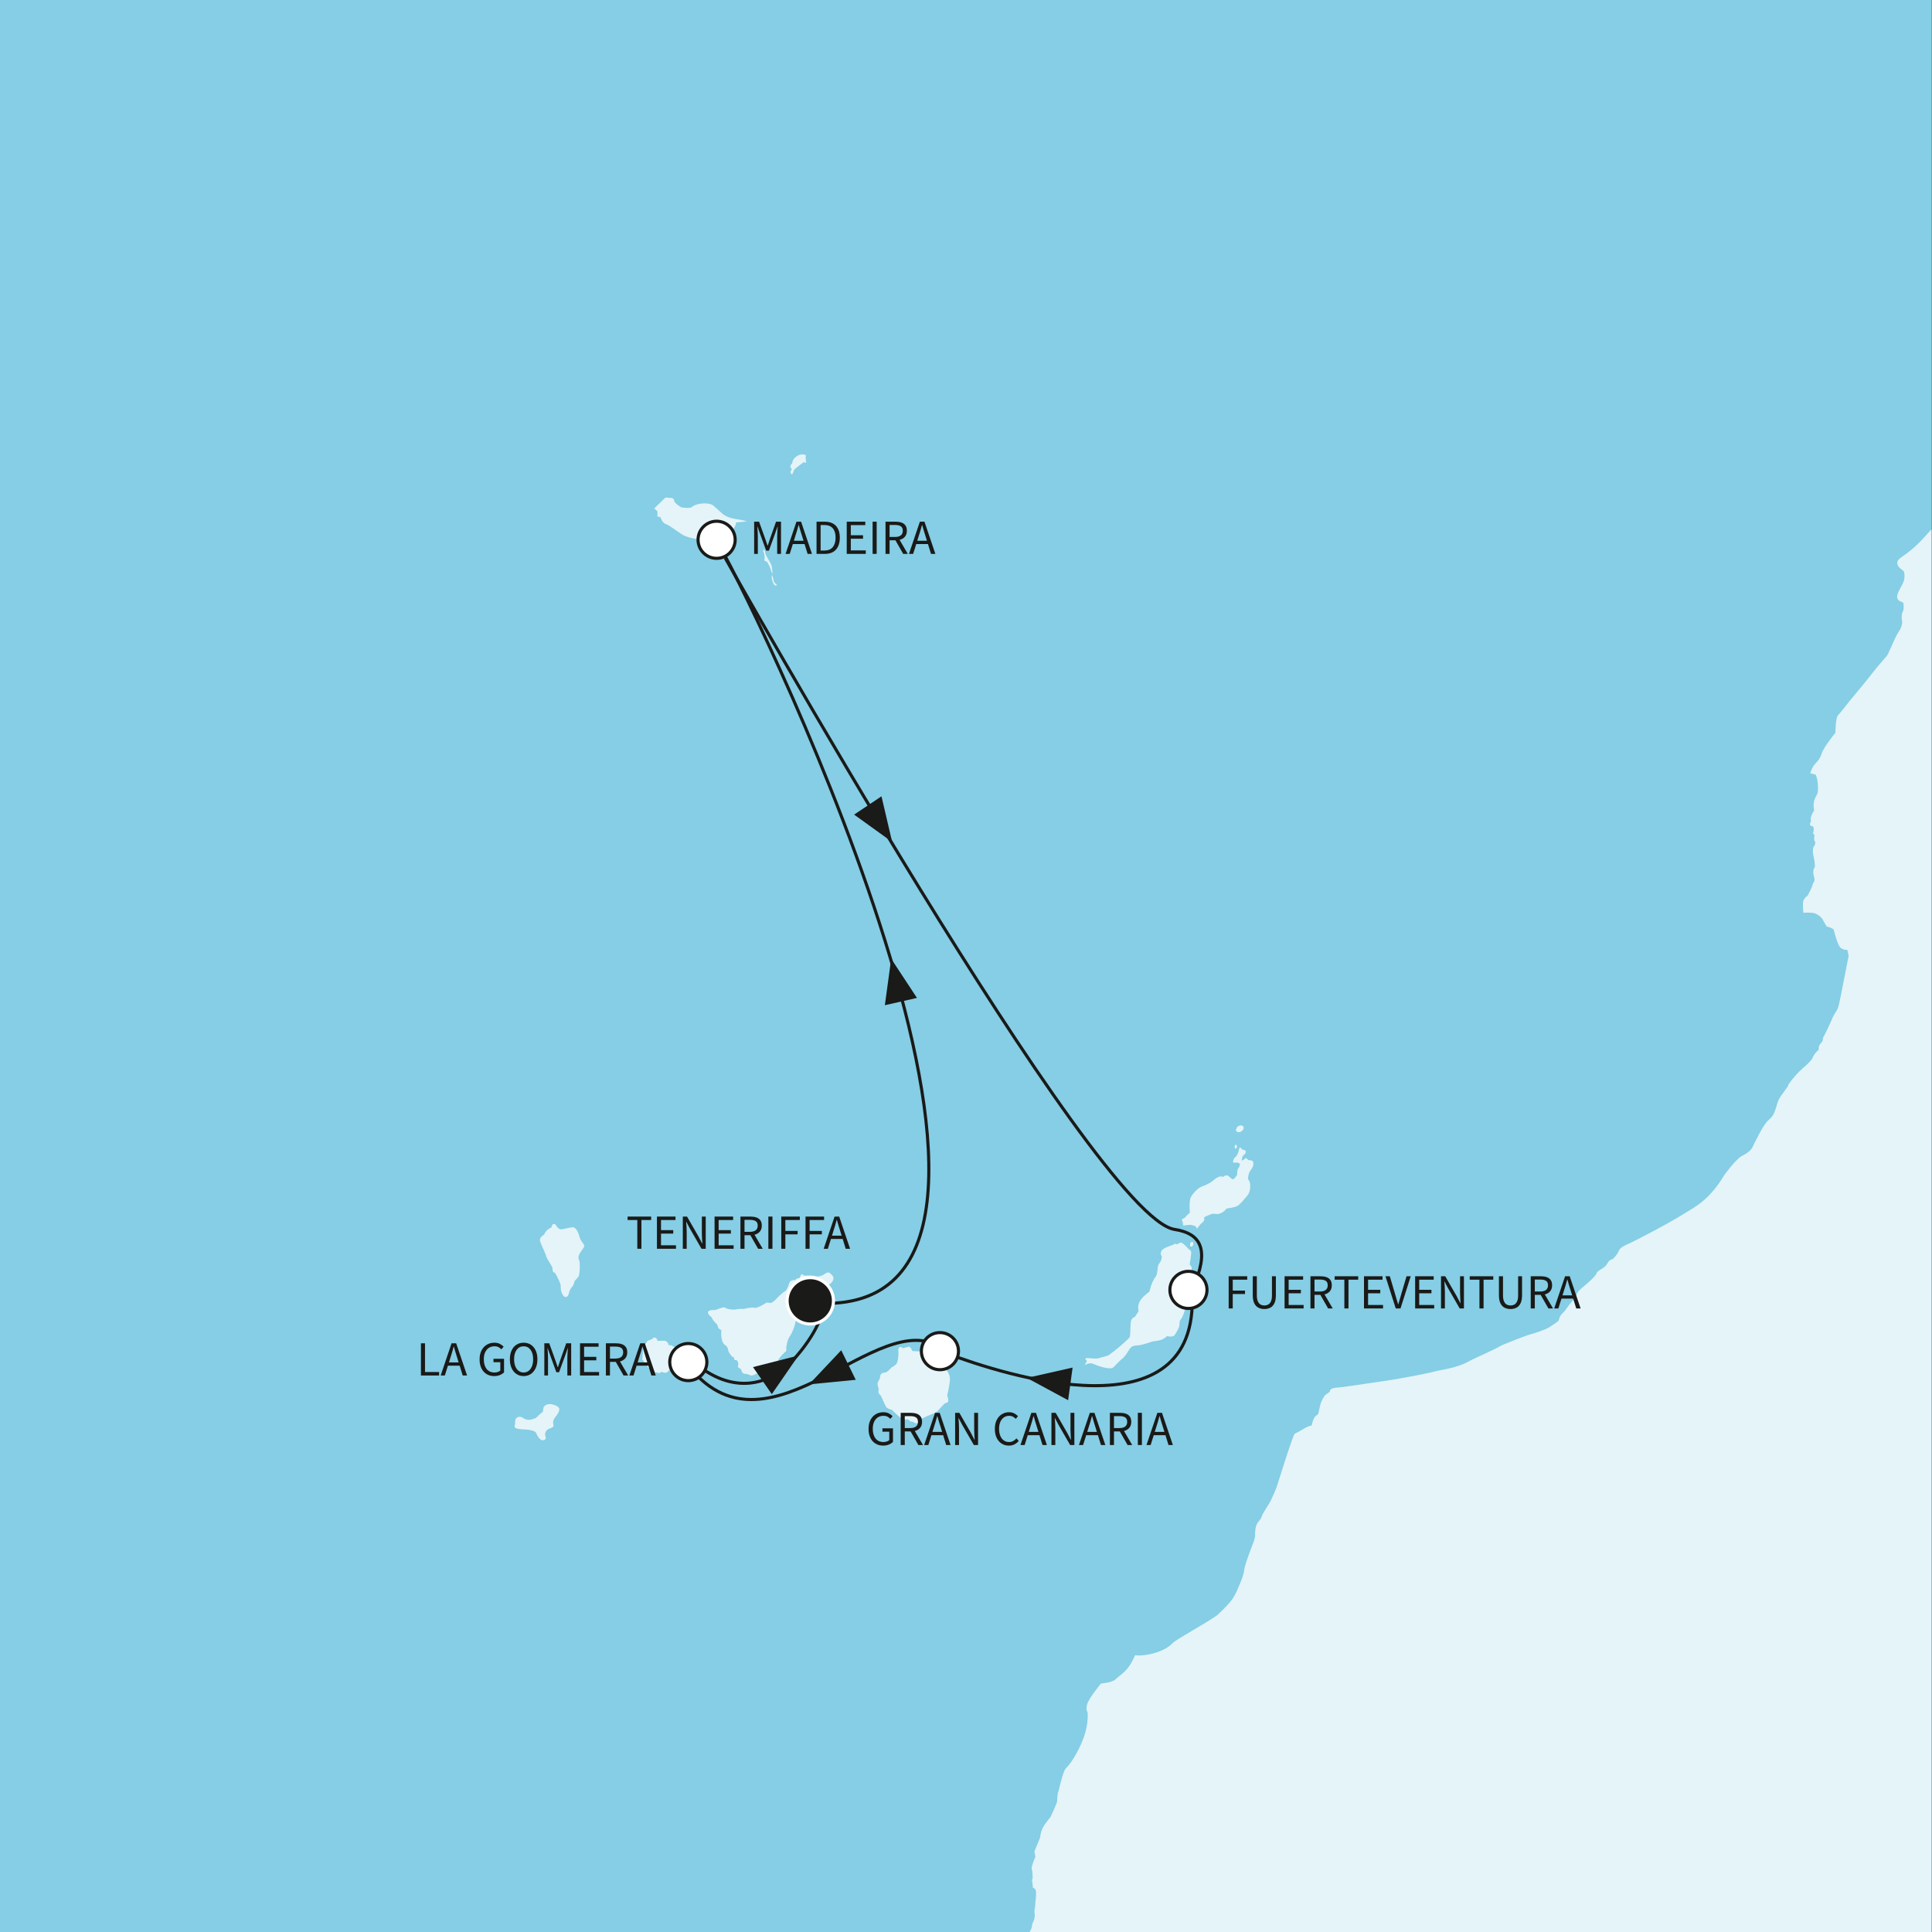 <?xml version="1.0" encoding="utf-8"?>
<!-- Generator: Adobe Illustrator 27.3.0, SVG Export Plug-In . SVG Version: 6.00 Build 0)  -->
<svg version="1.1" id="Ebene_1" xmlns="http://www.w3.org/2000/svg" xmlns:xlink="http://www.w3.org/1999/xlink" x="0px" y="0px"
	 viewBox="0 0 640 640" style="enable-background:new 0 0 640 640;" xml:space="preserve">
<rect x="0" y="0" width="640" height="640" fill="#808080" stroke="none"/>
<style type="text/css">
	
		.st0{clip-path:url(#SVGID_00000161626989524276466260000009084290798497993911_);fill-rule:evenodd;clip-rule:evenodd;fill:#85CEE5;}
	.st1{clip-path:url(#SVGID_00000161626989524276466260000009084290798497993911_);}
	.st2{fill-rule:evenodd;clip-rule:evenodd;fill:#E5F4F8;}
	.st3{fill:#E5F4F8;}
	
		.st4{clip-path:url(#SVGID_00000161626989524276466260000009084290798497993911_);fill-rule:evenodd;clip-rule:evenodd;fill:#E5F4F8;}
	.st5{clip-path:url(#SVGID_00000161626989524276466260000009084290798497993911_);fill:#1A1A18;}
	
		.st6{clip-path:url(#SVGID_00000161626989524276466260000009084290798497993911_);fill:none;stroke:#1A1A18;stroke-width:1.03;stroke-miterlimit:10;}
	
		.st7{clip-path:url(#SVGID_00000161626989524276466260000009084290798497993911_);fill-rule:evenodd;clip-rule:evenodd;fill:#FFFFFF;stroke:#1A1A18;stroke-width:1.03;stroke-miterlimit:10;}
	.st8{fill:#1A1A18;}
	
		.st9{clip-path:url(#SVGID_00000161626989524276466260000009084290798497993911_);fill-rule:evenodd;clip-rule:evenodd;fill:#1A1A18;stroke:#FFFFFF;stroke-width:1.03;stroke-miterlimit:10;}
</style>
<g>
	<defs>
		<rect id="SVGID_1_" x="-0.171" width="640" height="640"/>
	</defs>
	<clipPath id="SVGID_00000009566864290142456330000009343906763035275682_">
		<use xlink:href="#SVGID_1_"  style="overflow:visible;"/>
	</clipPath>
	
		<rect x="-177.813" y="-48.735" style="clip-path:url(#SVGID_00000009566864290142456330000009343906763035275682_);fill-rule:evenodd;clip-rule:evenodd;fill:#85CEE5;" width="1060.467" height="1152.727"/>
	<g style="clip-path:url(#SVGID_00000009566864290142456330000009343906763035275682_);">
		<g>
			<path class="st2" d="M255.586,187.345c-0.303-0.987-1.967-3.333-2.047-4.017
				c-0.072-0.68-0.455-1.361-0.455-1.361c-0.525,0.606-0.07,1.059-0.07,1.059
				s0.453,1.516,0.229,2.198c-0.229,0.682,0.453,0.682,0.756,0.832
				c0.303,0.154,1.285,2.2,1.362,2.725c0.074,0.536,0.529,1.368,0.529,1.368
				S255.889,188.327,255.586,187.345z M256.27,192.344c0-0.603-0.529-1.891-0.529-1.891
				s-0.33,0.72,0.178,2.17c0.036,0.101,0.076,0.214,0.121,0.328
				c0.684,1.666,1.37,0.832,1.37,0.832S256.27,192.951,256.27,192.344z"/>
		</g>
	</g>
	<g style="clip-path:url(#SVGID_00000009566864290142456330000009343906763035275682_);">
		<g>
			<path class="st2" d="M193.536,412.685c-0.074-0.682-1.287-1.668-1.588-3.03
				c-0.305-1.368-1.211-3.106-2.128-3.106c-0.906,0-2.721,0.527-3.784,0.678
				c-1.058,0.154-1.668-1.135-2.045-1.588c-0.379-0.459-1.217-0.078-1.217,0.682
				c0,0,0,0.303-0.451,0.453c-0.453,0.152-0.906,0.607-0.906,0.607
				s-0.76,0.453-1.145,1.592c0,0-1.734,0.83-1.355,2.196
				c0.379,1.366,1.668,3.635,1.967,4.851c0.305,1.207,2.124,3.407,2.124,4.086
				c0,0.686,0.078,1.516,0.834,1.516c0.055,0.203,0.345,0.531,0.671,1.179
				c0.544,1.067,1.217,2.611,1.217,2.99c0,0.605,0,1.588,0.307,2.35
				c0.305,0.756,0.682,1.512,1.362,1.512c0.682,0,0.985-0.834,1.065-1.287
				c0.074-0.453,0.527-1.594,1.059-2.12c0.531-0.534,0.61-1.063,0.758-1.67
				c0.148-0.601,1.364-1.209,1.588-2.344c0.229-1.137,0.305-4.095,0-4.696
				c-0.296-0.607-0.377-0.987,0-1.975
				C192.249,414.576,193.612,413.365,193.536,412.685z M224.067,446.627
				c-1.285-0.61-1.359-1.139-2.573-0.987c0-0.531-0.536-1.514-1.516-1.514
				c-0.984,0-2.124,0.072-2.124,0.072s-0.3-1.059-0.906-1.133
				c-0.61-0.076-0.834,0.453-0.834,0.453l-0.987,0.453c0,0-0.758,0-0.834,0.608
				c0,0-1.061,0.832-1.287,2.877c-0.224,2.048-0.152,2.427-0.152,2.427
				s-0.455,0.377,0.233,0.756c0.146,0.606,0.601,0.76,0.601,0.76
				s0.224,0.68,0.682,0.906c0,0,0,0.758,0.987,0.987c0,0,0.453,0.684,1.44,0.758
				c0,0-0.229,0.758,1.059,0.608c0,0,0.455,0.453,0.915,0
				c0.453-0.457,1.209,0.227,1.817,0.074c0.606-0.152,0.98-0.756,0.98-0.756
				s0.309,0,1.215-0.684c0.908-0.682,1.285-1.059,1.893-1.512
				c0.608-0.46,0.76-1.37,0.76-2.276
				C225.434,448.596,225.356,447.233,224.067,446.627z M182.172,465.111
				c-0.832,0-2.119,0.453-2.196,1.44c-0.076,0.986,0.076,0.986-0.91,1.742
				c-0.982,0.756-1.363,1.442-1.745,1.518c-0.377,0.072-1.588,0.751-2.803,0.453
				c-1.207-0.305-1.135-0.607-1.814-0.834c-0.684-0.227-1.289-0.076-1.742,0.453
				c-0.457,0.529-0.305,1.821-0.305,1.821s-0.381,0.608-0.076,1.133
				c0.305,0.535,2.196,0.684,3.331,0.684c1.141,0,3.411,0.455,3.64,1.063
				c0.224,0.604,1.061,2.422,2.122,2.501c1.063,0.072,1.287-0.608,0.984-1.368
				c-0.301-0.756,0.155-2.045,1.213-2.424c1.059-0.377,1.668-0.527,1.44-1.44
				c-0.224-0.908,0-1.664,0.754-2.575c0.758-0.908,1.444-2.045,1.139-2.803
				C184.902,465.719,183.007,465.111,182.172,465.111z M274.754,421.622
				c-0.601-0.455-2.126,0.758-2.126,0.758s-1.361,0.608-1.965,0.453
				c-0.605-0.148-1.971-0.377-2.879-0.299c-0.908,0.072-1.516,0-1.516,0
				s-0.606-0.762-0.91-0.227c-0.299,0.525-0.531,1.059-0.531,1.059
				c-1.137,0.074-1.363,0.682-1.363,0.682s-1.669-0.229-2.043,1.059
				c-0.379,1.289-0.834,2.35-1.516,2.731c-0.682,0.375-2.194,1.815-2.729,2.422
				c-0.531,0.606-1.59,1.516-2.196,1.361c-0.606-0.15-0.984-0.303-1.742,0.305
				c0,0-2.503,1.592-3.407,1.29c-0.91-0.305-3.409,0.377-3.409,0.377
				s-1.668-0.074-2.579,0.152c-0.911,0.227-2.803,0-3.559-0.529
				c-0.756-0.529-3.03,0.83-3.566,0.756c-0.527-0.076-2.42,0-2.191,0.913
				c0.227,0.908,1.133,1.361,1.133,1.361s0.381,0.906,1.059,1.666
				c0.688,0.756,0.913,0.682,1.065,1.512c0.148,0.834,1.209,1.215,1.209,1.215
				s-0.227,1.137,0,2.5c0.224,1.366,0.758,2.348,1.592,2.653
				c0,0,0.684,0.906,0.608,1.364c-0.074,0.455,1.061,2.122,1.514,2.348
				c0.453,0.229,0.532,0.229,0.532,0.229s-0.379,0.987,0.834,0.832
				c0,0,0.758,0.982,0.453,1.59c-0.301,0.606,0.229,1.137,0.682,1.213
				c0.457,0.076,0.381,1.742,1.592,1.742c1.215,0,1.588,0.608,2.346,0.531
				c0.762-0.078,2.655-1.442,3.489-1.364c0.834,0.072,1.741,0.453,2.272-0.606
				c0.648-1.298,1.666-1.893,2.346-1.893c0.682,0,0.531-0.608,0.531-1.141
				c0-0.527,2.122-2.729,2.501-2.954c0.381-0.229,0.15-1.137,0.15-1.137
				s0.305-2.649,1.139-3.79c0.83-1.133,1.516-3.026,1.819-4.241
				c0.299-1.211,0.678-4.546,0.678-4.546l1.141-1.061c0,0,1.135-0.303,2.043-1.592
				c0,0,1.59-0.983,2.198-2.041c0.608-1.065,0.608-1.821,1.213-1.971
				c0.604-0.155,2.498-1.366,3.409-1.594c0.91-0.224,1.664-0.906,1.971-1.893
				C276.342,422.833,275.362,422.075,274.754,421.622z M313.087,453.22
				c0,0-0.15-1.975-0.229-3.108c-0.072-1.141-0.834-1.742-0.834-1.742
				l0.157-0.684c0.451-0.381,0.678-0.987,0.606-1.512
				c-0.08-0.534-0.227-1.141-1.137-0.309c-0.908,0.834-0.231,1.292-0.457,1.973
				c-0.227,0.68-1.361,0.15-1.361,0.15s-0.832-0.684-1.662-0.377
				c0,0-0.157-0.682-1.52-0.682c-1.359,0-2.121,0.756-2.121,0.756l-2.274-0.15
				c0,0-0.756-1.518-1.131-1.44c-0.381,0.078-2.049,0.531-2.049,0.531
				s-0.534-0.686-1.141-0.305c-0.599,0.377-0.296,1.135-0.296,1.893
				c0,0.756-0.155,2.879-0.682,3.566c-0.534,0.678-1.747,1.283-1.747,1.283
				c-0.301,0.453-1.44,1.594-1.965,1.594c-0.534,0-1.594,0.227-1.673,1.209
				c-0.074,0.985-0.682,1.819-0.682,1.819s-0.527,0.606,0.229,2.503
				c-0.455,1.514,0.379,1.742,0.61,2.043c0.224,0.303,1.516,3.561,1.969,4.014
				c0.453,0.455,1.817,0.834,1.817,0.834s2.956,3.03,3.79,3.108
				c0.834,0.076,1.588,0,1.588,0s0.381,0.682,1.215,0.756
				c0.834,0.078,0.754,0.606,1.592,0.534c0.83-0.078,0.982-1.213,0.982-1.213
				s1.156-0.607,2.477-1.164c1.325-0.559,2.824-1.069,3.51-1.793
				c1.357-1.438,2.27-2.422,2.27-2.422s1.211-0.152,1.211-0.908
				c0-0.758-0.379-1.669-0.379-1.669s0.913-3.862,0.913-5.606
				C314.681,454.956,313.087,453.22,313.087,453.22z M409.99,374.954
				c0.83,0.305,1.967-0.606,1.967-1.364c0-0.76-1.059-0.987-1.967-0.379
				C409.458,373.971,409.154,374.651,409.99,374.954z M409.533,380.336
				c0.457-0.531,0-1.442-0.453-0.913C408.925,379.876,409.08,380.865,409.533,380.336z
				 M415.065,384.727c0,0-0.453-0.453-1.135-0.377
				c-0.682,0.072-0.987-1.059-1.44-0.606c-0.457,0.453-1.067,0.756-1.067,0.756
				s-0.224-1.287,0.61-1.893c0.83-0.608,0.91-1.59,0-1.666
				c-0.906-0.076-1.213-1.518-1.516-0.457c-0.074,0.305-0.453,2.124-1.135,2.651
				c-0.682,0.534-0.912,1.139-0.912,1.747c0,0.603,0.836,0.078,1.366,0.227
				c0.529,0.148,0.91,0.377,0.91,0.377s0,0.834-0.531,1.516
				c-0.527,0.682-0.379,2.124-0.379,2.124s-1.059,1.891-1.743,1.438
				c-0.682-0.455-1.061-1.211-1.74-1.211c-0.684,0-1.141,0.529-1.141,0.529
				s-0.525-0.303-1.13-0.152c-0.61,0.152-1.516,0.758-1.516,0.758
				s-0.91,0.874-1.988,1.471c-1.264,0.701-2.75,1.156-3.239,1.482
				c-0.912,0.607-2.047,1.742-2.803,3.03c-0.762,1.29-0.381,5.306-0.381,5.306
				s-0.756,0.453-1.361,1.287c-0.61,0.834-1.821,0.453-0.985,1.742l0.152,1.209
				c0,0,2.194-0.453,3.028-0.148c0.832,0.303,1.061,0.303,1.061,0.303l0.455,0.834
				l1.209-1.514c0,0,1.391-1.012,1.211-1.592c-0.301-0.987,0.832-0.987,2.05-1.594
				c1.215-0.604,1.891,0.229,3.333-0.375c1.44-0.61,1.969-1.592,1.969-1.592
				s2.426-0.227,3.561-0.832c1.135-0.608,2.573-2.577,3.256-3.333
				c0.682-0.76,1.063-1.742,1.063-3.337c0-1.59-0.756-2.272-0.756-2.272
				s0.072-1.819,0.756-2.727C414.836,386.922,415.516,386.016,415.065,384.727z
				 M394.76,420.034c-0.076-0.762-0.682-1.139-0.682-1.139
				s0.754-4.014,0.455-4.468c-0.305-0.455-0.608-0.455-0.608-0.455
				s-2.047-2.35-2.655-2.35c-0.606,0-1.361,0.603-1.361,0.603
				s-0.684-0.527-1.289,0.157c0,0-3.557,0.982-3.938,2.119
				c-0.377,1.137,0,1.289,0.152,1.594c0.152,0.299-0.224,1.588-0.453,1.893
				c-0.229,0.303-0.762,1.059-0.834,1.664c-0.076,0.608-0.155,2.348-0.532,2.954
				c-0.381,0.608-0.606,0.76-1.289,2.2c-0.677,1.44-0.756,2.651-0.982,3.032
				c-0.229,0.375-2.274,1.516-3.256,3.409c-0.986,1.893,0,3.03-0.459,3.405
				c-0.455,0.381-0.834,1.516-1.289,1.671c-0.453,0.15-1.131,0.603-1.211,2.196
				c-0.072,1.592-0.072,4.093-0.373,4.548c-0.311,0.453-3.184,2.952-3.184,2.952
				s-3.409,2.882-4.169,3.108c-0.758,0.227-1.668,0.453-2.725,0.758
				c-1.059,0.303-2.575,0.074-3.409,0c-0.834-0.078-1.745,0.074-0.606,0.908
				l-0.76,1.514c0,0,1.44-1.133,2.799-0.525c1.37,0.606,3.261,1.207,4.326,1.361
				c1.057,0.15,1.812,0.303,2.498-0.303c0.682-0.606,1.817-1.971,2.875-2.805
				c1.063-0.832,1.594-1.969,2.426-3.182c0.836-1.211,1.668-1.059,3.032-1.211
				c1.361-0.152,4.62-1.287,4.62-1.287s2.655-0.227,3.638-0.91
				c0.985-0.684,1.057-0.832,1.057-0.832s1.975,0.455,2.503-0.305
				c0.534-0.756,1.59-2.572,1.59-3.106c0-0.531,0.152-1.666,0.152-1.666
				s0.838-0.984,1.215-2.121c0.379-1.135,1.061-3.032,1.061-3.635
				c0-0.608-0.608-1.063-0.608-1.063s0.608-0.983,0.305-1.895
				c-0.305-0.906-0.457-1.361-0.457-1.361s1.213,0.303,1.745-2.198
				c0.529-2.498,0.299-3.028,0.299-3.028S394.833,420.792,394.76,420.034z
				 M394.456,411.622c-0.227,0.381-0.455,1.366,0.229,1.289
				C395.366,412.836,395.669,410.865,394.456,411.622z M239.599,178.51
				c1.819-0.913,2.274-2.428,3.184-3.184c0.906-0.758,1.059-2.274,1.059-2.274
				l3.487-0.305c0,0-0.455-0.377-3.64-0.83c-3.182-0.453-4.546-1.895-4.546-1.895
				l-2.878-2.577c0,0-0.68-0.606-2.498-0.684c-1.821-0.074-3.79,0.455-4.472,1.137
				c-0.684,0.684-3.64,0.152-3.64,0.152s-2.192-1.364-2.272-1.969
				c-0.072-0.606-0.301-1.137-1.211-1.137c-0.906,0-1.588-0.379-2.121,0.226
				c-0.527,0.608-2.954,2.88-2.954,2.88l-0.377,0.377c0,0,0.832,0.686,1.061,0.989
				v1.666l1.059,0.301c0,0,0.453,1.817,1.819,2.276
				c1.366,0.453,3.18,2.119,5.452,3.481c2.274,1.37,6.972,1.668,6.972,1.668
				s0.455,0.758,1.213,0.455c0.754-0.3,1.662-0.91,1.662-0.91
				S237.782,179.416,239.599,178.51z M281.948,710.273
				c0.534,0,0.379-0.678,0.379-0.678C282.027,709.672,281.421,710.273,281.948,710.273z
				 M281.8,711.107c0,0,0.305,1.59,0.758,1.745
				C283.013,713.004,281.8,710.423,281.8,711.107z"/>
		</g>
	</g>
	<g style="clip-path:url(#SVGID_00000009566864290142456330000009343906763035275682_);">
		<path class="st3" d="M409.99,374.954c0.83,0.305,1.967-0.606,1.967-1.363
			c0-0.76-1.059-0.987-1.967-0.379C409.459,373.971,409.154,374.651,409.99,374.954z
			"/>
		<path class="st3" d="M409.533,380.336c0.457-0.531,0-1.442-0.453-0.913
			C408.925,379.876,409.08,380.865,409.533,380.336z"/>
		<path class="st3" d="M394.684,412.912c0.682-0.076,0.985-2.047-0.229-1.289
			C394.229,412.004,394,412.988,394.684,412.912z"/>
		<path class="st3" d="M262.33,155.324l-0.379,0.756c0,0-0.229,0.152,0,0.606
			c0.227,0.457,0.451,0.531,0.451,0.531s0.536-1.061,0.61-1.514
			c0.224-0.379,1.285-1.135,1.666-1.44c0.381-0.305,1.516-1.137,1.516-1.137
			l0.913,0.15l-0.157-0.834c-0.074-0.375-0.074-1.211-0.074-1.211
			s0.301-0.153,0-0.453c-0.307-0.305-1.213-0.305-1.817-0.152
			c-0.608,0.152-1.137,0.453-1.823,1.061c-0.678,0.608-0.834,1.814-0.834,1.814
			S261.117,154.568,262.33,155.324z"/>
	</g>
	
		<path style="clip-path:url(#SVGID_00000009566864290142456330000009343906763035275682_);fill-rule:evenodd;clip-rule:evenodd;fill:#E5F4F8;" d="
		M882.847,799.044l-0.066-753.045H780.28l-2.579,6.517l-4.097,8.181
		c0,0-0.508,1.747-1.467,3.777c-0.546,1.139-1.385,2.371-1.973,3.432
		c-1.914,3.428-3.758,5.702-4.734,7.336c-1.821,3.03-2.81,6.214-5.53,11.366
		c-2.731,5.154-5.837,7.576-5.837,7.576s-3.331,4.243-5.149,6.364
		c-1.819,2.119-6.669,3.938-7.728,4.999c-1.061,1.058-3.635,2.879-5.609,3.034
		c-1.414,0.106-4.332,2.638-6.115,4.057c-0.701,0.555-1.613,0.942-1.613,0.942
		s-1.692,0.866-2.369,0.944c-1.006,0.57-2.134,1.569-2.932,2.236
		c-1.819,1.516-6.284,4.165-7.952,4.165c-1.666,0-1.897-0.679-3.413,0.534
		c0,0-1.209,0.906-3.027,2.043c0,0-1.516,0.834-2.2,1.289
		c-0.675,0.453-1.738,0.834-1.738,0.834c0-0.834-0.987-0.303-0.987-0.303
		c-0.531,0.453-5.077,2.954-5.077,2.954c-1.516-0.15-3.94,1.211-3.94,1.211
		s-6.439,3.184-7.197,3.335c0,0-0.972-0.061-1.741,0.529
		c-1.292,0.987-3.256,1.289-4.243,1.742c-2.579,0.608-2.276,1.363-3.485,2.727
		c-1.215,1.364-4.696,4.398-5.759,4.546c-0.381,0.155-2.496,0.078-2.496,0.078
		c0-0.834-0.839-0.531-0.839-0.531s-0.758,0-2.274,1.518
		c-1.516,1.512-3.178,4.694-3.178,4.694s-0.15,0.606-1.215,2.577l-0.3,0.758
		c0,0-3.182,4.391-4.019,5.077c-0.83,0.68-1.893,2.498-1.893,2.498
		s-0.906,0.15-1.438,0.91c-0.534,0.756-0.303,1.668-0.303,1.668
		s-3.714,3.407-5.988,6.36c-1.512,1.514-5.607,4.546-9.998,9.547
		c-4.391,4.999-7.427,6.515-8.64,7.576c-1.209,1.061-0.756,2.422,0.459,3.335
		c1.209,0.908,1.209,0.908,1.209,2.877c0,1.969-2.424,4.546-2.424,6.365
		c0,1.819,2.124,1.516,2.124,2.272c0,0,0.151,1.971-0.155,2.426
		c-0.303,0.453-0.529,1.514-0.453,2.575c0.607,2.424-0.908,4.093-1.516,5.154
		c-0.601,1.059-2.875,6.212-2.875,6.212s-0.116,0.415-0.629,1.044
		c-1.133,1.389-3.313,3.8-4.222,5.014c-1.821,2.428-8.031,9.849-8.031,9.849
		s-3.106,4.019-3.866,4.775c-0.756,0.756-0.834,5.759-0.834,5.759
		s-3.938,4.77-4.546,6.894c-0.606,2.124-2.119,3.18-2.725,4.093
		c-0.606,0.908-1.059,2.422-1.059,2.422l1.817,0.453c0,0,0.428,0.985,0.644,2.556
		c0.152,1.152,0.152,2.865-0.038,3.508c-0.453,1.516-1.747,2.043-1.139,5.833
		c0,0-1.588,2.196-0.987,3.563c0,0-1.213,1.514,0.61,1.666
		c0,0,0.457,0.756,0.152,1.666c-0.303,0.908,0.455,1.361,0.455,1.361
		s-0.383,0.229-0.15,1.666c0,0,0.527,0.379,0.15,1.52
		c0,0-1.061,0.752-0.455,3.481c0.606,2.729,0.455,3.788,0.455,3.788
		s-0.908,1.063-0.303,3.027c0.606,1.973-0.305,1.973-0.455,2.882
		c-0.15,0.908-1.673,3.635-1.673,3.635s-1.509,0.758-1.509,2.577
		c0,1.819,0.152,3.032,0.152,3.032s2.799-0.229,3.938,0.227
		c1.133,0.453,2.119,1.287,2.572,2.2c0.459,0.908,1.215,2.119,1.215,2.119
		c1.061,0.15,2.272,0.908,2.272,0.908s1.213,4.851,2.119,5.909
		c0.915,1.061,2.429,0.911,2.429,0.911l0.453,1.969l-1.967,9.998
		c0,0-1.059,5.757-1.518,7.125c-0.457,1.363-1.364,1.969-2.122,4.091
		c-0.15,0.303-2.274,5.003-2.653,5.53c-0.379,0.531-0.301,1.289-0.301,1.289
		s-0.531,0.908-0.987,1.362c-0.453,0.453-0.381,1.742-0.381,1.742
		c-1.814,1.52-2.121,2.954-2.121,2.954c-1.662,2.124-2.801,2.731-4.313,4.243
		c-1.518,1.518-3.64,4.093-3.79,4.851c-0.072,0.36-1.74,2.338-2.594,3.743
		c-0.946,1.55-1.025,2.647-1.419,3.756c-0.76,2.121-0.917,2.427-2.579,3.94
		c-1.669,1.516-4.468,7.502-5.075,8.712c-0.608,1.211-1.821,2.124-3.64,3.03
		c-1.819,0.908-5.757,6.288-5.757,6.288s-1.87,3.477-5.183,6.866
		c-1.406,1.433-3.074,2.793-4.965,3.97c-2.145,1.328-5.2,3.235-8.34,4.993
		c-6.18,3.462-12.678,6.701-13.178,6.902c-0.762,0.301-2.956,1.285-3.261,2.348
		c-0.299,1.059-1.967,2.725-1.967,2.725s-0.832,0.15-1.366,0.758
		c-0.531,0.608-0.606,1.516-2.348,2.5c-1.742,0.985-1.666,1.438-1.666,1.438
		c-0.307,0.913-2.276,2.729-4.848,4.851c-2.577,2.124-1.817,3.333-1.817,3.333
		c-2.121,1.213-3.333,3.94-4.548,5.003c-1.213,1.061-1.365,2.575-1.365,2.575
		s-3.032,2.272-4.241,2.725c-1.211,0.457-3.032,1.213-4.849,1.673
		c-1.19,0.296-4.703,1.634-7.379,2.731c-1.417,0.584-2.604,1.042-3.077,1.355
		c-1.363,0.913-8.787,4.095-10.908,5.304c-1.2,0.688-3.417,1.427-5.723,1.973
		c-1.768,0.421-3.589,0.665-5.039,1.057c-3.33,0.91-13.487,2.653-13.487,2.653
		s-5.037,0.777-9.941,1.478c-3.758,0.54-7.444,1.109-8.689,1.175
		c-2.884,0.15-2.433,1.366-2.433,1.366l-1.508,1.058
		c-0.309,0.375-1.217,1.516-1.668,3.256c-0.459,1.742-0.682,3.032-0.682,3.032
		s-0.078,0.074-0.915,0.756c-0.83,0.686-1.281,3.108-1.281,3.108
		c-1.37,0.078-4.095,2.045-4.929,2.35c-0.834,0.301-0.834,0.525-1.59,2.501
		c-0.756,1.965-3.942,11.814-5.149,15.755c-0.307,0.76-1.22,2.956-1.897,4.321
		c-0.682,1.361-2.575,3.938-2.956,5.147c-0.375,1.213-1.135,1.518-1.666,2.655
		c-0.527,1.135-0.606,3.104-0.527,3.485c0.074,0.379-0.379,1.971-0.379,1.971
		s-3.106,7.878-3.263,9.695c-0.146,1.821-1.736,5.306-1.736,5.306
		s-1.061,2.877-2.579,4.847c-1.514,1.971-4.696,4.848-4.696,4.848
		s-1.922,1.317-4.296,2.744c-4.002,2.405-9.434,5.53-10.101,6.197
		c-1.061,1.059-2.729,2.577-6.667,3.635c-3.938,1.061-6.062,0.607-6.062,0.607
		s-0.904,2.272-2.274,4.093c-1.359,1.815-3.178,2.875-4.241,3.938
		c-1.057,1.061-4.772,1.362-4.772,1.362s-4.169,5.001-4.62,6.972
		c-0.46,1.967,0.152,2.424,0.152,2.424s0.529,3.561-1.287,8.562
		c-1.821,4.999-4.622,9.011-5.831,10.074c-0.779,0.677-1.802,4.717-2.435,7.44
		c-0.529,1.213-0.447,2.941-0.527,3.62c-0.074,0.682-2.194,5.151-2.194,5.151
		s-1.819,2.124-2.577,3.637c-0.758,1.514-0.834,3.106-0.834,3.106l-1.897,4.62
		l0.309,1.821c-1.821,4.093-1.061,4.391-1.061,4.391s0.15,1.061,0.15,2.727
		c0,0-0.305,0.457-0.15,0.987c0.15,0.531,0.227,2.045,0.227,2.045l0.68,0.453
		c0.762,0.459,0.155,4.398,0.155,4.398s0,1.438-0.227,2.272
		c-0.233,0.834,0.15,1.743,0,2.498c-0.083,0.608-0.155,1.141-0.536,1.821
		c-0.377,0.682-0.453,1.821-0.453,1.821s-0.264,0.866-0.682,1.438
		c-1.211,1.668-1.287,7.12-1.287,7.12s-2.956,2.88-4.315,3.333
		c-1.368,0.457-1.897,4.772-1.897,4.772s-3.815,1.562-6.155,2.693
		c-0.555,0.267-1.029,0.443-1.344,0.642c-1.671,1.063-4.319,3.866-6.741,7.502
		c-2.426,3.637-3.94,4.62-5.609,5.683c-1.666,1.063-3.94,3.862-3.94,3.862
		s-3.032,3.637-4.848,5.154c-1.819,1.516-0.608,2.27-0.608,2.27
		s-0.387,0.453-1.057,1.008c-1.057,0.885-2.579,2.028-2.579,2.028
		s-1.347,0.902-2.261,1.332c-1.192,0.559-2.439,1.093-3.959,2.132
		c-0.508,0.347-1.105,0.75-1.656,1.23c-3.489,3.03-6.824,8.185-7.432,10.758
		c-0.606,2.579-3.176,4.848-3.176,4.848c0.305,1.516,0.906,0.91,1.514,0
		c0.601-0.91,1.362-1.209,2.729-2.727c1.363-1.518,1.516-2.575,1.516-4.091
		s3.024-5.454,3.024-5.454s1.141-0.983,1.668-0.148c0,0,0,0,0.305-0.762
		c0.305-0.758,1.512-2.119,1.512-2.119l-0.451,1.666h0.756l0.459-1.063
		l0.902,2.731l-0.294,1.283l-0.233,1.139l0.834-0.606
		c0.911-0.152,1.362-0.911,1.362-0.911l-0.451,1.516
		c-2.429,0.455-1.666,2.272-1.666,2.272c-2.274,1.213-3.034,3.487-3.034,3.487
		l-3.028,4.696l-0.534,0.152l-0.074,0.525c0,0-0.985,1.213-1.056,1.897l-2.733,3.335
		c-3.184,1.666-0.455,2.272-0.455,2.272s0.188,0.339-0.097,0.938
		c-0.779,1.654-2.632,4.817-2.632,4.817s-0.603,0.853-0.927,1.196
		c-0.796,0.838-1.795,1.685-1.795,1.685l-0.15,1.366c0,0-1.063,2.651-1.969,3.406
		c-0.91,0.76-0.762,2.352-0.762,2.352s-0.296,0.756-1.209,1.817
		c-0.908,1.059-1.063,1.664-1.063,1.664c-2.424,1.213-2.274,3.637-2.274,3.637
		s0.762-0.906,1.975-0.303c0.305,0.152,0.491,0.407,0.692,0.73
		c0.603,0.946,0.819,2.498,0.364,3.968c-0.959,3.127-3.784,4.696-5.151,5.304
		c-1.359,0.606-1.965-0.15-1.965-0.15c0,1.209-1.063,2.727-1.063,2.727
		c-0.758,0,0.148,0.15,0.91,1.061l-0.457,1.361c0,0-0.453,0.305-0.76,0.758
		c-0.906,0.908-1.814,3.64-1.814,5.604c0,0.893-0.051,2.221-0.225,3.487
		c-0.22,1.537-0.588,2.985-0.838,3.487c-0.453,0.906-1.215,1.666-3.028,3.03
		c-0.648,0.483-0.859,1.567-1.105,2.825c-0.449,2.278-0.69,5.136-1.474,6.115
		c-0.377,0.529-0.756,0.377-0.98,0.756c-0.235,0.381-0.078,1.213-0.078,1.213
		c-0.559,1.012-2.109,1.821-3.595,2.38c-1.529,0.568-2.998,0.879-2.998,0.879
		s-0.678-0.303-0.906-0.91c-0.224-0.603-1.516-0.834-2.121-0.527
		c-0.883,0.44-1.287,1.209-1.592,1.817c-0.305,0.608-2.577,2.122-3.18,2.956
		c-0.607,0.834,0.227,1.061,0.227,1.061l-0.307,0.832l-1.512,0.606
		c0,0,0,0.153-1.061,3.032c-0.284,0.762-0.485,1.658-0.739,2.333l-2.998,5.784
		c0,0.923-0.127,1.054-0.656,2.503c-0.529,1.452,0.258,1.849-1.054,2.901
		c-1.317,1.054-1.317,1.054-1.452,2.107c-0.129,1.052-0.654,1.848-0.26,2.503
		c0.396,0.656-0.394,0.663-0.658,1.975c-0.267,1.317-0.394,3.163-0.394,4.482
		c0,1.315-1.188,5.266-0.925,7.241c0.265,1.976-1.317,6.06-1.317,7.904
		c0,1.846-0.264,3.953-0.525,5.799c-0.265,1.844-0.66,3.292-0.66,4.741
		c0,1.45-1.052,7.245-1.052,8.3c0,1.052-0.794,1.977-0.656,3.161
		c0.131,1.184-0.929,4.612-0.396,5.664c0.527,1.054,1.706,2.503,1.973,3.028
		c0.265,0.534,1.052-1.842,1.317-2.63c0.258-0.79-0.264-2.24-0.396-3.032
		c-0.129-0.788,0.792,0,0.928-1.578c0.125-1.584,0-2.507,0-3.165
		c0-0.654-1.057-1.713-0.135-2.897c0.921-1.185,1.317-3.292,1.973-3.953
		c0.661-0.658,0.796,0.265,1.057-1.577c0.265-1.849,0-1.978,0.654-3.165
		c0.663-1.186,0.313-4.486,1.19-3.69c1.448,1.323,1.978,1.323,2.765,0.529
		c0.792-0.788,0.661-2.634,0.792-0.788c0.131,1.842-1.186,3.688-0.923,4.872
		c0.267,1.188-0.263,1.446,1.315,2.5c1.584,1.054,2.505,1.319,2.505,2.373
		c0,1.052-1.057,1.052,0.131,2.5c1.186,1.453,2.376,2.64,1.319,3.034
		c-1.052,0.392-1.45,0.656-1.844-0.927c-0.394-1.577-0.919-2.367-1.054-3.028
		c-0.136-0.656-1.446-4.082-1.579-1.842c-0.135,2.238-1.319,2.109,0,3.555
		c1.317,1.45,0.788,1.579,1.715,2.898c0.919,1.317,0.527,1.675,1.181,2.5
		c1.975,2.507,2.306,4.383,3.229,5.831l1.755,4.988
		c0.944,1.262,0.631,2.047,2.045,3.621c1.416,1.575,2.52,1.728,2.676,0.942
		c0.157-0.787-0.315-4.088-0.631-5.661c-0.314-1.573,1.886-1.421,1.886-0.788
		c0,0.629,0.788,1.414,1.734,2.202c0.942,0.785,1.26,2.676,2.047,3.305
		c0.785,0.627,1.573,2.672,1.886,3.303c0.314,0.629,0.472,4.406,1.099,5.35
		c0.629,0.942,1.262,2.672,1.734,2.99c0.47,0.313,1.414,2.361,2.511,2.515
		c1.105,0.157,1.423,1.101,1.573,1.573c0.163,0.474,0.635,2.833,0.635,3.462
		c0,0.629-0.315,1.573-1.736,2.045c-1.412,0.474-0.311,0.942-0.472,1.573
		c-0.152,0.631-0.468,1.575-0.468,2.202c0,0.633,0.629,1.105,0.629,1.573
		c0,0.474,0.627,1.73,0.627,1.73s-0.47,1.734-0.94,2.047
		c-0.472,0.316-1.889,2.048-1.889,2.992c0,0.942,1.573-1.105,1.573-1.105
		s0.315,1.891,0.785,2.522c0.47,0.624-0.157,2.198-0.157,2.198
		s-0.161,1.893-0.472,2.52c-0.313,0.633-0.313,1.101-0.629,2.047
		c-0.315,0.94-0.157,0.94-1.571,1.101c-1.421,0.157-0.786,1.099-0.786,1.099
		s-0.271,0.603-0.502,1.241c-0.743,0.5-1.203,0.925-1.412,1.848
		c-0.055,0.248-0.17,0.512-0.303,0.779c-0.182,0.14-0.305,0.224-0.305,0.224
		l0.165,0.023c-0.373,0.665-0.864,1.336-1.084,1.861
		c-0.339,0.811-0.513,0.851-1.105,1.87c-0.597,1.021-1.745,1.615-0.978,2.039
		c0.762,0.428,0.889,0.934,1.272,0.341c0.383-0.593,0.299-0.849,1.021-1.87
		c0.72-1.021,0.811-1.486,1.489-1.952c0.682-0.47,0.682-0.555,1.613-1.105
		c0.697-0.415,1.086-0.519,1.38-0.671l0.737,0.108
		c0.053,0.373,0.097,0.764-0.462,1.497c-0.678,0.893-1.019,1.402-1.484,2.124
		c-0.47,0.722-0.51,0.936-1.192,1.7c-0.678,0.762-1.19,0.893-1.783,1.277
		c-0.599,0.379-0.722,0.593-1.402,0.889c-0.682,0.296-0.766,0.553-1.533,0.169
		c-0.764-0.381-0.678-0.72-1.402-0.72c-0.72,0-2.206-0.68-1.486,0.21
		c0.724,0.893,0.936,1.19,1.613,2.424c0.682,1.232,0.764,1.825,1.021,2.632
		c0.254,0.807,0.678,1.359,1.105,1.613c0.43,0.256,2.636,0.768,2.85,1.277
		l6.331,7.61c1.975,3.286,2.712,6.652,2.712,6.652s0.326,3.616,0.574,5.014
		c0.248,1.395,1.232,2.382,1.232,3.782c0,1.393-0.246,2.136,0.906,4.355
		c1.148,2.215,3.121,7.391,3.121,9.365c0,1.973,0.91,8.71,0.989,14.872
		c0.08,6.163-0.658,13.722-1.15,19.635c-0.493,5.916-1.813,10.847-8.137,25.801
		c-2.888,6.83-5.24,13.006-6.752,17.055c-1.808,4.813-2.575,7.938-2.532,9.322
		c0.083,2.545-0.985,5.916-1.563,7.228c-0.572,1.317-2.547,4.681-1.558,6.574
		c0.546,1.048,0.604,3.661,0.614,6.409c0,2.198,0,4.666-0.038,5.177
		c-0.087,1.148-0.495,1.232-0.167,2.382c0.328,1.152,0.407,3.862-2.136,9.117
		c-2.547,5.261-4.601,8.962-6.572,11.26c-1.975,2.301-1.808,3.123-2.551,4.275
		c-0.735,1.146-3.856,6.82-9.775,13.72c0,0-5.666,7.971-6.494,8.463
		c-0.82,0.493-9.691,5.67-11.497,6.244c-1.806,0.578-5.672,0.737-5.672,1.723
		c0,0.989,3.616,4.029,4.029,3.538c0.409-0.493,0-2.632,1.148-3.125
		c1.15-0.493,3.942,0.494,5.342,1.067c1.397,0.576,6.081,3.701,7.724,7.806
		c1.641,4.11,2.549,4.273,4.353,5.016c1.804,0.737,3.208,3.117,3.534,3.94
		c0.328,0.823,2.462,4.851,2.462,5.833c0,0.987,0.25,1.973,1.482,2.464
		c1.232,0.491,2.134,2.712,2.716,4.683c0.572,1.975,0.405,2.962,0.405,3.699
		c0,0.739,1.315,0.984,1.315,1.971c0.656,1.315-0.328,3.286,0.739,5.259
		c1.069,1.971,3.284,2.791,3.947,3.203c0,0-0.491,2.547,0.739,4.438
		c1.228,1.891,4.19,3.944,3.699,4.929c-0.493,0.987-0.514,5.526,0.311,6.593
		h631.307"/>
	<polygon style="clip-path:url(#SVGID_00000009566864290142456330000009343906763035275682_);fill:#1A1A18;" points="
		292.003,263.792 282.931,269.848 295.542,278.919 	"/>
	<polygon style="clip-path:url(#SVGID_00000009566864290142456330000009343906763035275682_);fill:#1A1A18;" points="
		293.121,332.991 303.758,330.574 295.219,317.597 	"/>
	<polygon style="clip-path:url(#SVGID_00000009566864290142456330000009343906763035275682_);fill:#1A1A18;" points="
		353.829,463.84 355.315,453.027 340.152,456.452 	"/>
	<polygon style="clip-path:url(#SVGID_00000009566864290142456330000009343906763035275682_);fill:#1A1A18;" points="
		249.438,452.869 255.672,461.828 264.502,449.035 	"/>
	<polygon style="clip-path:url(#SVGID_00000009566864290142456330000009343906763035275682_);fill:#1A1A18;" points="
		283.478,457.08 278.667,447.283 268.007,458.587 	"/>
	
		<path style="clip-path:url(#SVGID_00000009566864290142456330000009343906763035275682_);fill:none;stroke:#1A1A18;stroke-width:1.03;stroke-miterlimit:10;" d="
		M313.87,448.408c18.327,6.861,83.472,28.153,81.018-20.096"/>
	
		<path style="clip-path:url(#SVGID_00000009566864290142456330000009343906763035275682_);fill:none;stroke:#1A1A18;stroke-width:1.03;stroke-miterlimit:10;" d="
		M228.881,453.458c26.422,31.342,61.828-21.16,83.033-6.958"/>
	
		<path style="clip-path:url(#SVGID_00000009566864290142456330000009343906763035275682_);fill:none;stroke:#1A1A18;stroke-width:1.03;stroke-miterlimit:10;" d="
		M238.442,180.978c13.733,24.009,126.234,256.029,31.919,250.707"/>
	
		<path style="clip-path:url(#SVGID_00000009566864290142456330000009343906763035275682_);fill:none;stroke:#1A1A18;stroke-width:1.03;stroke-miterlimit:10;" d="
		M395.093,426.881c5.724-12.88,2.859-18.243-6.031-19.626
		c-26.398-4.109-148.834-222.434-148.834-222.434"/>
	
		<path style="clip-path:url(#SVGID_00000009566864290142456330000009343906763035275682_);fill:none;stroke:#1A1A18;stroke-width:1.03;stroke-miterlimit:10;" d="
		M272.427,432.299c0.638,4.72-5.206,13.637-10.355,18.907
		c-7.877,8.064-20.587,11.272-34.214-1.734"/>
	
		<path style="clip-path:url(#SVGID_00000009566864290142456330000009343906763035275682_);fill-rule:evenodd;clip-rule:evenodd;fill:#FFFFFF;stroke:#1A1A18;stroke-width:1.03;stroke-miterlimit:10;" d="
		M305.219,447.589c0-3.392,2.746-6.149,6.142-6.149s6.149,2.757,6.149,6.149
		c0,3.396-2.753,6.144-6.149,6.144S305.219,450.985,305.219,447.589z"/>
	
		<path style="clip-path:url(#SVGID_00000009566864290142456330000009343906763035275682_);fill-rule:evenodd;clip-rule:evenodd;fill:#FFFFFF;stroke:#1A1A18;stroke-width:1.03;stroke-miterlimit:10;" d="
		M221.865,451.208c0-3.392,2.746-6.149,6.142-6.149s6.149,2.757,6.149,6.149
		c0,3.396-2.753,6.144-6.149,6.144S221.865,454.604,221.865,451.208z"/>
	<g style="clip-path:url(#SVGID_00000009566864290142456330000009343906763035275682_);">
		<path class="st8" d="M292.53,478.877c-0.932,0-1.762-0.22-2.487-0.659
			c-0.727-0.438-1.296-1.07-1.707-1.894c-0.412-0.824-0.618-1.816-0.618-2.976
			c0-1.149,0.211-2.136,0.634-2.96c0.423-0.823,1.003-1.458,1.74-1.902
			s1.577-0.667,2.521-0.667c0.736,0,1.357,0.139,1.861,0.415
			s0.908,0.577,1.212,0.902l-0.748,0.878c-0.271-0.281-0.586-0.521-0.943-0.716
			c-0.357-0.194-0.808-0.292-1.35-0.292c-0.716,0-1.339,0.176-1.87,0.528
			s-0.94,0.849-1.228,1.487c-0.287,0.641-0.431,1.404-0.431,2.293
			c0,1.345,0.306,2.409,0.919,3.195c0.612,0.786,1.487,1.179,2.626,1.179
			c0.379,0,0.742-0.057,1.089-0.171c0.347-0.113,0.623-0.268,0.829-0.463v-2.78
			h-2.26v-1.122h3.496v4.487c-0.336,0.358-0.789,0.653-1.357,0.887
			C293.889,478.76,293.246,478.877,292.53,478.877z"/>
		<path class="st8" d="M298.368,478.682v-10.667h3.333c0.727,0,1.371,0.095,1.935,0.284
			c0.564,0.19,1.006,0.505,1.325,0.943c0.32,0.439,0.48,1.027,0.48,1.765
			c0,0.824-0.217,1.487-0.65,1.992c-0.434,0.504-1.02,0.848-1.757,1.032
			L305.75,478.682h-1.528l-2.569-4.504h-1.935v4.504H298.368z M299.718,473.071h1.788
			c0.835,0,1.475-0.17,1.919-0.512s0.667-0.859,0.667-1.553
			c0-0.705-0.223-1.198-0.667-1.479c-0.444-0.282-1.084-0.423-1.919-0.423h-1.788
			V473.071z"/>
		<path class="st8" d="M306.141,478.682L309.75,468.015h1.529l3.609,10.667h-1.447l-1.008-3.252
			h-3.887l-1.024,3.252H306.141z M309.393,472.714l-0.504,1.626h3.203l-0.504-1.626
			c-0.195-0.596-0.38-1.189-0.553-1.78c-0.174-0.591-0.348-1.195-0.521-1.813
			h-0.065c-0.162,0.618-0.33,1.223-0.504,1.813
			C309.772,471.524,309.588,472.118,309.393,472.714z"/>
		<path class="st8" d="M316.401,478.682v-10.667h1.398l3.854,6.699l1.154,2.212h0.065
			c-0.033-0.542-0.068-1.104-0.106-1.684c-0.038-0.579-0.057-1.151-0.057-1.715
			v-5.513h1.285v10.667h-1.398l-3.87-6.716l-1.155-2.195h-0.064
			c0.043,0.531,0.084,1.079,0.122,1.643c0.037,0.563,0.057,1.128,0.057,1.691
			v5.577H316.401z"/>
		<path class="st8" d="M334.206,478.877c-0.889,0-1.683-0.22-2.382-0.659
			c-0.699-0.438-1.252-1.07-1.659-1.894c-0.406-0.824-0.609-1.816-0.609-2.976
			c0-1.149,0.206-2.136,0.618-2.96c0.411-0.823,0.976-1.458,1.69-1.902
			c0.716-0.444,1.523-0.667,2.423-0.667c0.65,0,1.226,0.133,1.724,0.398
			c0.499,0.266,0.899,0.572,1.203,0.919l-0.731,0.878
			c-0.282-0.304-0.602-0.547-0.959-0.731c-0.358-0.185-0.765-0.276-1.22-0.276
			c-0.673,0-1.261,0.176-1.765,0.528s-0.895,0.849-1.171,1.487
			c-0.276,0.641-0.414,1.404-0.414,2.293c0,0.89,0.135,1.661,0.406,2.317
			c0.271,0.656,0.653,1.163,1.146,1.521s1.076,0.536,1.748,0.536
			c0.51,0,0.965-0.108,1.366-0.325c0.4-0.217,0.77-0.509,1.105-0.878
			l0.748,0.846c-0.423,0.488-0.9,0.867-1.431,1.139
			C335.513,478.741,334.899,478.877,334.206,478.877z"/>
		<path class="st8" d="M338.043,478.682l3.609-10.667h1.529l3.609,10.667H345.344l-1.008-3.252
			h-3.887l-1.024,3.252H338.043z M341.295,472.714l-0.504,1.626h3.203l-0.504-1.626
			c-0.195-0.596-0.38-1.189-0.553-1.78c-0.174-0.591-0.348-1.195-0.521-1.813
			h-0.065c-0.162,0.618-0.33,1.223-0.504,1.813
			C341.675,471.524,341.49,472.118,341.295,472.714z"/>
		<path class="st8" d="M348.304,478.682v-10.667h1.398l3.854,6.699l1.154,2.212h0.065
			c-0.033-0.542-0.068-1.104-0.106-1.684c-0.038-0.579-0.057-1.151-0.057-1.715
			v-5.513h1.285v10.667h-1.398l-3.87-6.716l-1.155-2.195h-0.064
			c0.043,0.531,0.084,1.079,0.122,1.643c0.037,0.563,0.057,1.128,0.057,1.691
			v5.577H348.304z"/>
		<path class="st8" d="M357.409,478.682l3.609-10.667h1.529l3.609,10.667h-1.447
			l-1.008-3.252h-3.887l-1.024,3.252H357.409z M360.661,472.714l-0.504,1.626h3.203
			l-0.504-1.626c-0.195-0.596-0.38-1.189-0.553-1.78
			c-0.174-0.591-0.348-1.195-0.521-1.813h-0.065
			c-0.162,0.618-0.33,1.223-0.504,1.813
			C361.041,471.524,360.856,472.118,360.661,472.714z"/>
		<path class="st8" d="M367.67,478.682v-10.667h3.333c0.727,0,1.371,0.095,1.935,0.284
			c0.564,0.19,1.006,0.505,1.325,0.943c0.32,0.439,0.48,1.027,0.48,1.765
			c0,0.824-0.217,1.487-0.65,1.992c-0.434,0.504-1.02,0.848-1.757,1.032
			l2.716,4.65h-1.528l-2.569-4.504h-1.935v4.504H367.67z M369.02,473.071h1.788
			c0.835,0,1.475-0.17,1.919-0.512s0.667-0.859,0.667-1.553
			c0-0.705-0.223-1.198-0.667-1.479c-0.444-0.282-1.084-0.423-1.919-0.423h-1.788
			V473.071z"/>
		<path class="st8" d="M376.922,478.682v-10.667h1.35v10.667H376.922z"/>
		<path class="st8" d="M379.783,478.682l3.609-10.667h1.529l3.609,10.667h-1.447
			l-1.008-3.252h-3.887l-1.024,3.252H379.783z M383.035,472.714l-0.504,1.626h3.203
			l-0.504-1.626c-0.195-0.596-0.38-1.189-0.553-1.78
			c-0.174-0.591-0.348-1.195-0.521-1.813h-0.065
			c-0.162,0.618-0.33,1.223-0.504,1.813
			C383.415,471.524,383.23,472.118,383.035,472.714z"/>
	</g>
	
		<path style="clip-path:url(#SVGID_00000009566864290142456330000009343906763035275682_);fill-rule:evenodd;clip-rule:evenodd;fill:#FFFFFF;stroke:#1A1A18;stroke-width:1.03;stroke-miterlimit:10;" d="
		M387.543,427.298c0-3.392,2.746-6.149,6.142-6.149
		c3.396,0,6.149,2.757,6.149,6.149c0,3.396-2.753,6.144-6.149,6.144
		C390.289,433.442,387.543,430.694,387.543,427.298z"/>
	<g style="clip-path:url(#SVGID_00000009566864290142456330000009343906763035275682_);">
		<path class="st8" d="M407.011,433.442v-10.667h6.146v1.139h-4.797v3.609h4.064v1.139
			h-4.064v4.78H407.011z"/>
		<path class="st8" d="M418.831,433.638c-0.727,0-1.379-0.146-1.959-0.439
			c-0.58-0.292-1.038-0.774-1.374-1.447c-0.336-0.672-0.504-1.577-0.504-2.715
			v-6.261h1.35v6.293c0,0.856,0.11,1.531,0.333,2.024
			c0.222,0.493,0.521,0.843,0.895,1.049s0.794,0.309,1.26,0.309
			c0.478,0,0.905-0.103,1.285-0.309c0.379-0.206,0.68-0.556,0.902-1.049
			c0.222-0.493,0.333-1.168,0.333-2.024v-6.293h1.301v6.261
			c0,1.138-0.168,2.043-0.504,2.715c-0.336,0.673-0.791,1.155-1.366,1.447
			C420.208,433.491,419.558,433.638,418.831,433.638z"/>
		<path class="st8" d="M425.531,433.442v-10.667h6.146v1.139h-4.797v3.35h4.049v1.154h-4.049
			v3.87h4.959v1.154H425.531z"/>
		<path class="st8" d="M434.101,433.442v-10.667h3.333c0.727,0,1.371,0.095,1.935,0.284
			c0.564,0.19,1.006,0.505,1.325,0.943c0.32,0.439,0.48,1.027,0.48,1.765
			c0,0.824-0.217,1.487-0.65,1.992c-0.434,0.504-1.02,0.848-1.757,1.032
			l2.716,4.65h-1.528l-2.569-4.504h-1.935v4.504H434.101z M435.45,427.832h1.788
			c0.835,0,1.475-0.17,1.919-0.512s0.667-0.859,0.667-1.553
			c0-0.705-0.223-1.198-0.667-1.479c-0.444-0.282-1.084-0.423-1.919-0.423h-1.788
			V427.832z"/>
		<path class="st8" d="M445.336,433.442v-9.528h-3.22v-1.139h7.806v1.139h-3.22v9.528
			H445.336z"/>
		<path class="st8" d="M451.841,433.442v-10.667h6.146v1.139h-4.797v3.35h4.049v1.154
			h-4.049v3.87h4.959v1.154H451.841z"/>
		<path class="st8" d="M462.361,433.442l-3.415-10.667h1.447l1.707,5.756
			c0.195,0.629,0.366,1.218,0.513,1.765c0.146,0.548,0.322,1.136,0.528,1.765
			h0.065c0.194-0.629,0.368-1.217,0.52-1.765
			c0.152-0.547,0.32-1.136,0.505-1.765l1.707-5.756h1.382l-3.382,10.667H462.361z"
			/>
		<path class="st8" d="M468.784,433.442v-10.667h6.146v1.139h-4.797v3.35h4.049v1.154
			h-4.049v3.87h4.959v1.154H468.784z"/>
		<path class="st8" d="M477.354,433.442v-10.667h1.398l3.854,6.699l1.154,2.212h0.065
			c-0.033-0.542-0.068-1.104-0.106-1.684c-0.038-0.579-0.057-1.151-0.057-1.715
			v-5.513h1.285v10.667h-1.398l-3.87-6.716l-1.155-2.195h-0.064
			c0.043,0.531,0.084,1.079,0.122,1.643c0.037,0.563,0.057,1.128,0.057,1.691
			v5.577H477.354z"/>
		<path class="st8" d="M490.085,433.442v-9.528h-3.22v-1.139h7.806v1.139h-3.22v9.528
			H490.085z"/>
		<path class="st8" d="M500.377,433.638c-0.727,0-1.379-0.146-1.959-0.439
			c-0.58-0.292-1.038-0.774-1.374-1.447c-0.336-0.672-0.504-1.577-0.504-2.715
			v-6.261h1.35v6.293c0,0.856,0.11,1.531,0.333,2.024
			c0.222,0.493,0.521,0.843,0.895,1.049s0.794,0.309,1.26,0.309
			c0.478,0,0.905-0.103,1.285-0.309c0.379-0.206,0.68-0.556,0.902-1.049
			c0.222-0.493,0.333-1.168,0.333-2.024v-6.293h1.301v6.261
			c0,1.138-0.168,2.043-0.504,2.715c-0.336,0.673-0.791,1.155-1.366,1.447
			C501.754,433.491,501.104,433.638,500.377,433.638z"/>
		<path class="st8" d="M507.077,433.442v-10.667h3.333c0.727,0,1.371,0.095,1.935,0.284
			c0.564,0.19,1.006,0.505,1.325,0.943c0.32,0.439,0.48,1.027,0.48,1.765
			c0,0.824-0.217,1.487-0.65,1.992c-0.434,0.504-1.02,0.848-1.757,1.032
			l2.716,4.65h-1.528l-2.569-4.504h-1.935v4.504H507.077z M508.427,427.832h1.788
			c0.835,0,1.475-0.17,1.919-0.512s0.667-0.859,0.667-1.553
			c0-0.705-0.223-1.198-0.667-1.479c-0.444-0.282-1.084-0.423-1.919-0.423h-1.788
			V427.832z"/>
		<path class="st8" d="M514.849,433.442l3.609-10.667h1.529l3.609,10.667h-1.447
			l-1.008-3.252h-3.887l-1.024,3.252H514.849z M518.101,427.475l-0.504,1.626h3.203
			l-0.504-1.626c-0.195-0.596-0.38-1.189-0.553-1.78
			c-0.174-0.591-0.348-1.195-0.521-1.813h-0.065
			c-0.162,0.618-0.33,1.223-0.504,1.813
			C518.48,426.285,518.296,426.879,518.101,427.475z"/>
	</g>
	<g style="clip-path:url(#SVGID_00000009566864290142456330000009343906763035275682_);">
		<path class="st8" d="M139.44,455.65v-10.667h1.35v9.513h4.666v1.154H139.44z"/>
		<path class="st8" d="M145.977,455.65l3.609-10.667h1.529l3.609,10.667h-1.447
			l-1.008-3.252h-3.887l-1.024,3.252H145.977z M149.229,449.683l-0.504,1.626h3.203
			l-0.504-1.626c-0.195-0.596-0.38-1.189-0.553-1.78
			c-0.174-0.591-0.348-1.195-0.521-1.813h-0.065
			c-0.162,0.618-0.33,1.223-0.504,1.813
			C149.608,448.493,149.424,449.087,149.229,449.683z"/>
		<path class="st8" d="M163.684,455.846c-0.932,0-1.762-0.22-2.487-0.659
			c-0.727-0.438-1.296-1.07-1.707-1.894c-0.412-0.824-0.618-1.816-0.618-2.976
			c0-1.149,0.211-2.136,0.634-2.96c0.423-0.823,1.003-1.458,1.74-1.902
			s1.577-0.667,2.521-0.667c0.736,0,1.357,0.139,1.861,0.415
			s0.908,0.577,1.212,0.902l-0.748,0.878c-0.271-0.281-0.586-0.521-0.943-0.716
			c-0.357-0.194-0.808-0.292-1.35-0.292c-0.716,0-1.339,0.176-1.87,0.528
			s-0.94,0.849-1.228,1.487c-0.287,0.641-0.431,1.404-0.431,2.293
			c0,1.345,0.306,2.409,0.919,3.195c0.612,0.786,1.487,1.179,2.626,1.179
			c0.379,0,0.742-0.057,1.089-0.171c0.347-0.113,0.623-0.268,0.829-0.463v-2.78
			h-2.26v-1.122h3.496v4.487c-0.336,0.358-0.789,0.653-1.357,0.887
			C165.042,455.729,164.399,455.846,163.684,455.846z"/>
		<path class="st8" d="M173.456,455.846c-0.889,0-1.678-0.228-2.366-0.684
			c-0.688-0.455-1.225-1.1-1.609-1.935s-0.577-1.821-0.577-2.959
			c0-1.139,0.192-2.117,0.577-2.936s0.921-1.447,1.609-1.886
			c0.688-0.439,1.478-0.659,2.366-0.659c0.899,0,1.691,0.22,2.374,0.659
			c0.683,0.438,1.22,1.067,1.61,1.886c0.39,0.818,0.585,1.797,0.585,2.936
			c0,1.138-0.195,2.124-0.585,2.959c-0.391,0.835-0.928,1.479-1.61,1.935
			C175.147,455.618,174.355,455.846,173.456,455.846z M173.456,454.658
			c0.64,0,1.195-0.181,1.667-0.545c0.472-0.362,0.837-0.872,1.098-1.528
			c0.26-0.655,0.39-1.428,0.39-2.316c0-1.323-0.287-2.369-0.861-3.139
			c-0.575-0.77-1.339-1.154-2.293-1.154s-1.718,0.385-2.293,1.154
			c-0.574,0.77-0.861,1.815-0.861,3.139c0,0.889,0.13,1.661,0.39,2.316
			c0.261,0.656,0.629,1.166,1.106,1.528
			C172.274,454.478,172.827,454.658,173.456,454.658z"/>
		<path class="st8" d="M180.318,455.65v-10.667h1.626l2.049,5.691
			c0.13,0.368,0.257,0.739,0.382,1.113c0.124,0.374,0.252,0.746,0.382,1.114
			h0.065c0.13-0.368,0.252-0.74,0.366-1.114
			c0.113-0.374,0.235-0.745,0.365-1.113l2.017-5.691h1.643v10.667h-1.269v-5.87
			c0-0.477,0.021-1.005,0.064-1.585c0.044-0.58,0.082-1.104,0.114-1.569h-0.065
			l-0.845,2.423l-2.017,5.528h-0.895l-2.017-5.528l-0.846-2.423H181.375
			c0.032,0.466,0.067,0.989,0.105,1.569s0.057,1.108,0.057,1.585v5.87H180.318z"
			/>
		<path class="st8" d="M192.14,455.65v-10.667h6.146v1.139h-4.797v3.35h4.049v1.154
			h-4.049v3.87h4.959v1.154H192.14z"/>
		<path class="st8" d="M200.709,455.65v-10.667h3.333c0.727,0,1.371,0.095,1.935,0.284
			c0.564,0.19,1.006,0.505,1.325,0.943c0.32,0.439,0.48,1.027,0.48,1.765
			c0,0.824-0.217,1.487-0.65,1.992C206.698,450.472,206.112,450.815,205.375,451
			l2.716,4.65H206.562l-2.569-4.504h-1.935v4.504H200.709z M202.059,450.04h1.788
			c0.835,0,1.475-0.17,1.919-0.512s0.667-0.859,0.667-1.553
			c0-0.705-0.223-1.198-0.667-1.479c-0.444-0.282-1.084-0.423-1.919-0.423h-1.788
			V450.04z"/>
		<path class="st8" d="M208.481,455.65l3.609-10.667h1.529l3.609,10.667h-1.447
			l-1.008-3.252h-3.887l-1.024,3.252H208.481z M211.733,449.683l-0.504,1.626h3.203
			l-0.504-1.626c-0.195-0.596-0.38-1.189-0.553-1.78
			c-0.174-0.591-0.348-1.195-0.521-1.813h-0.065
			c-0.162,0.618-0.33,1.223-0.504,1.813
			C212.113,448.493,211.929,449.087,211.733,449.683z"/>
	</g>
	<g style="clip-path:url(#SVGID_00000009566864290142456330000009343906763035275682_);">
		<path class="st8" d="M211.116,413.673v-9.528h-3.22v-1.139h7.806v1.139h-3.22v9.528
			H211.116z"/>
		<path class="st8" d="M217.621,413.673v-10.667h6.146v1.139h-4.797v3.35h4.049v1.154
			h-4.049v3.87h4.959v1.154H217.621z"/>
		<path class="st8" d="M226.19,413.673v-10.667h1.398l3.854,6.699l1.154,2.212h0.065
			c-0.033-0.542-0.068-1.104-0.106-1.684c-0.038-0.579-0.057-1.151-0.057-1.715
			v-5.513h1.285v10.667h-1.398l-3.87-6.716l-1.155-2.195h-0.064
			c0.043,0.531,0.084,1.079,0.122,1.643c0.037,0.563,0.057,1.128,0.057,1.691
			v5.577H226.19z"/>
		<path class="st8" d="M236.711,413.673v-10.667h6.146v1.139h-4.797v3.35h4.049v1.154
			h-4.049v3.87h4.959v1.154H236.711z"/>
		<path class="st8" d="M245.279,413.673v-10.667h3.333c0.727,0,1.371,0.095,1.935,0.284
			c0.564,0.19,1.006,0.505,1.325,0.943c0.32,0.439,0.48,1.027,0.48,1.765
			c0,0.824-0.217,1.487-0.65,1.992c-0.434,0.504-1.02,0.848-1.757,1.032
			l2.716,4.65h-1.528l-2.569-4.504h-1.935v4.504H245.279z M246.629,408.062h1.788
			c0.835,0,1.475-0.17,1.919-0.512s0.667-0.859,0.667-1.553
			c0-0.705-0.223-1.198-0.667-1.479c-0.444-0.282-1.084-0.423-1.919-0.423h-1.788
			V408.062z"/>
		<path class="st8" d="M254.531,413.673v-10.667h1.35v10.667H254.531z"/>
		<path class="st8" d="M258.808,413.673v-10.667h6.146v1.139h-4.797v3.609h4.064v1.139
			h-4.064v4.78H258.808z"/>
		<path class="st8" d="M266.841,413.673v-10.667h6.146v1.139h-4.797v3.609h4.064v1.139
			h-4.064v4.78H266.841z"/>
		<path class="st8" d="M272.856,413.673l3.609-10.667h1.529l3.609,10.667h-1.447
			l-1.008-3.252h-3.887l-1.024,3.252H272.856z M276.108,407.705l-0.504,1.626h3.203
			l-0.504-1.626c-0.195-0.596-0.38-1.189-0.553-1.78
			c-0.174-0.591-0.348-1.195-0.521-1.813h-0.065
			c-0.162,0.618-0.33,1.223-0.504,1.813
			C276.488,406.516,276.304,407.109,276.108,407.705z"/>
	</g>
	
		<path style="clip-path:url(#SVGID_00000009566864290142456330000009343906763035275682_);fill-rule:evenodd;clip-rule:evenodd;fill:#1A1A18;stroke:#FFFFFF;stroke-width:1.03;stroke-miterlimit:10;" d="
		M260.736,430.917c0-4.243,3.436-7.679,7.681-7.679
		c4.241,0,7.682,3.436,7.682,7.679c0,4.239-3.441,7.677-7.682,7.677
		C264.172,438.594,260.736,435.156,260.736,430.917z"/>
	
		<path style="clip-path:url(#SVGID_00000009566864290142456330000009343906763035275682_);fill-rule:evenodd;clip-rule:evenodd;fill:#FFFFFF;stroke:#1A1A18;stroke-width:1.03;stroke-miterlimit:10;" d="
		M231.242,178.808c0-3.392,2.748-6.146,6.146-6.146
		c3.392,0,6.148,2.755,6.148,6.146c0,3.396-2.757,6.146-6.148,6.146
		C233.99,184.954,231.242,182.204,231.242,178.808z"/>
	<g style="clip-path:url(#SVGID_00000009566864290142456330000009343906763035275682_);">
		<path class="st8" d="M249.824,183.482v-10.667h1.626l2.049,5.691
			c0.13,0.369,0.257,0.74,0.382,1.114c0.124,0.374,0.252,0.746,0.382,1.114
			h0.065c0.13-0.368,0.252-0.74,0.366-1.114
			c0.113-0.374,0.235-0.745,0.365-1.114l2.017-5.691h1.643v10.667h-1.269v-5.87
			c0-0.477,0.021-1.005,0.064-1.585c0.044-0.58,0.082-1.103,0.114-1.569h-0.065
			l-0.845,2.423l-2.017,5.528h-0.895l-2.017-5.528l-0.846-2.423h-0.064
			c0.032,0.466,0.067,0.989,0.105,1.569c0.038,0.58,0.057,1.108,0.057,1.585
			v5.87H249.824z"/>
		<path class="st8" d="M260.23,183.482l3.609-10.667h1.529l3.609,10.667H267.531l-1.008-3.252
			h-3.887l-1.024,3.252H260.23z M263.482,177.514l-0.504,1.626h3.203l-0.504-1.626
			c-0.195-0.596-0.38-1.189-0.553-1.78c-0.174-0.591-0.348-1.195-0.521-1.813
			h-0.065c-0.162,0.618-0.33,1.222-0.504,1.813
			C263.862,176.325,263.678,176.918,263.482,177.514z"/>
		<path class="st8" d="M270.491,183.482v-10.667h2.666c1.648,0,2.9,0.458,3.757,1.374
			c0.855,0.916,1.284,2.22,1.284,3.911c0,1.702-0.426,3.024-1.276,3.968
			c-0.852,0.943-2.084,1.415-3.699,1.415H270.491z M271.841,182.376h1.219
			c1.247,0,2.182-0.376,2.806-1.13c0.623-0.753,0.935-1.802,0.935-3.146
			c0-1.344-0.312-2.376-0.935-3.098c-0.624-0.721-1.559-1.081-2.806-1.081h-1.219
			V182.376z"/>
		<path class="st8" d="M280.491,183.482v-10.667h6.146v1.138h-4.797v3.35h4.049v1.155
			h-4.049v3.87h4.959v1.154H280.491z"/>
		<path class="st8" d="M289.061,183.482v-10.667h1.35v10.667H289.061z"/>
		<path class="st8" d="M293.337,183.482v-10.667h3.333c0.727,0,1.371,0.095,1.935,0.285
			c0.564,0.19,1.006,0.504,1.325,0.943c0.32,0.439,0.48,1.027,0.48,1.765
			c0,0.824-0.217,1.488-0.65,1.992s-1.02,0.848-1.757,1.033l2.716,4.65h-1.528
			l-2.569-4.504h-1.935v4.504H293.337z M294.687,177.872h1.788
			c0.835,0,1.475-0.171,1.919-0.512s0.667-0.859,0.667-1.553
			c0-0.705-0.223-1.198-0.667-1.48c-0.444-0.282-1.084-0.423-1.919-0.423h-1.788
			V177.872z"/>
		<path class="st8" d="M301.108,183.482l3.609-10.667h1.529l3.609,10.667h-1.447
			l-1.008-3.252h-3.887l-1.024,3.252H301.108z M304.36,177.514l-0.504,1.626h3.203
			l-0.504-1.626c-0.195-0.596-0.38-1.189-0.553-1.78
			c-0.174-0.591-0.348-1.195-0.521-1.813h-0.065
			c-0.162,0.618-0.33,1.222-0.504,1.813
			C304.74,176.325,304.556,176.918,304.36,177.514z"/>
	</g>
</g>
</svg>
